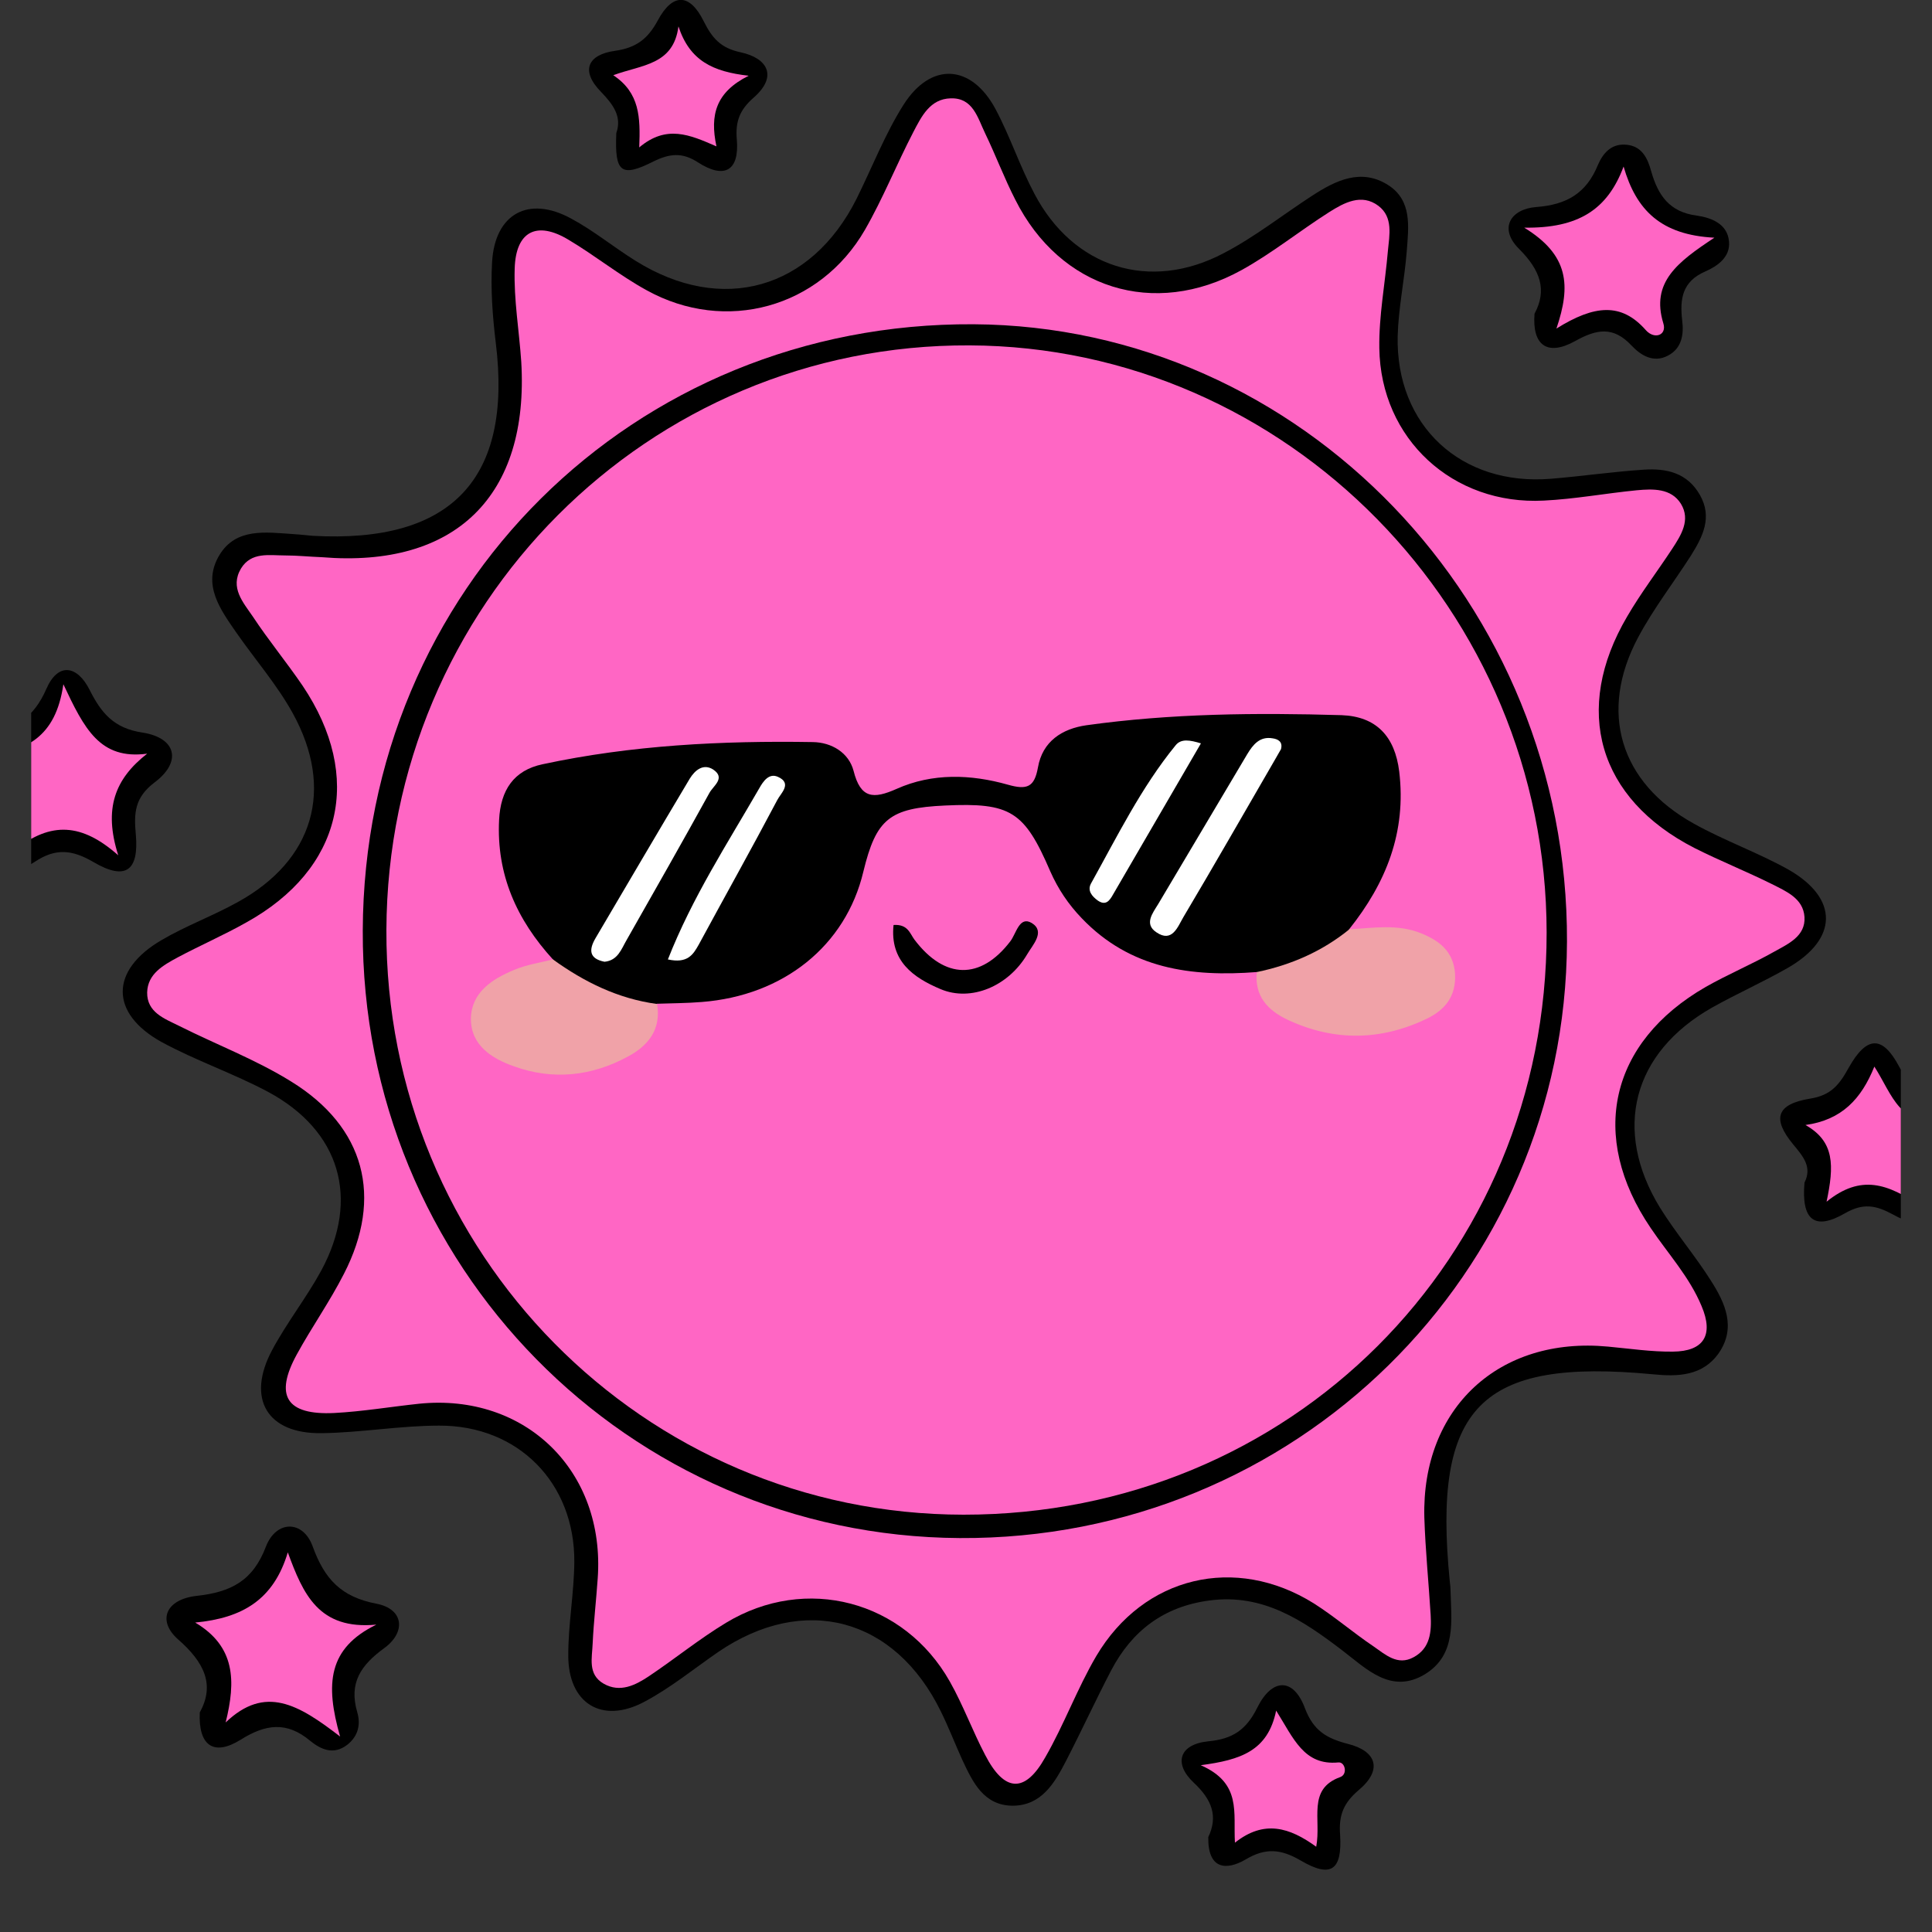 <svg xmlns="http://www.w3.org/2000/svg" xmlns:xlink="http://www.w3.org/1999/xlink" width="40" zoomAndPan="magnify" viewBox="0 0 30 30" height="40" preserveAspectRatio="xMidYMid meet" version="1.0"><rect x="0" y="0" width="30" height="30" fill="#333333" stroke="none"/><defs><clipPath id="1432ee61d3"><path d="M 0.484 10 L 3 10 L 3 14 L 0.484 14 Z M 0.484 10 " clip-rule="nonzero"/></clipPath><clipPath id="075041d6c5"><path d="M 18 26 L 22 26 L 22 29.031 L 18 29.031 Z M 18 26 " clip-rule="nonzero"/></clipPath><clipPath id="0fba76c59d"><path d="M 27 16 L 29.516 16 L 29.516 19 L 27 19 Z M 27 16 " clip-rule="nonzero"/></clipPath><clipPath id="0bc2fba2d3"><path d="M 0.484 10 L 3 10 L 3 14 L 0.484 14 Z M 0.484 10 " clip-rule="nonzero"/></clipPath><clipPath id="31dc8f934d"><path d="M 28 16 L 29.516 16 L 29.516 19 L 28 19 Z M 28 16 " clip-rule="nonzero"/></clipPath></defs><path fill="#000000" d="M 4.855 8.32 C 7.023 8.441 7.957 7.426 7.699 5.328 C 7.648 4.91 7.617 4.488 7.641 4.07 C 7.684 3.32 8.207 3.031 8.871 3.395 C 9.219 3.582 9.531 3.84 9.871 4.051 C 11.211 4.887 12.594 4.496 13.301 3.086 C 13.543 2.598 13.742 2.082 14.031 1.625 C 14.457 0.957 15.082 0.996 15.457 1.691 C 15.684 2.117 15.836 2.582 16.062 3.008 C 16.664 4.156 17.852 4.539 19.004 3.93 C 19.484 3.68 19.918 3.336 20.375 3.039 C 20.742 2.801 21.133 2.609 21.551 2.871 C 21.934 3.113 21.871 3.527 21.844 3.902 C 21.809 4.344 21.715 4.781 21.703 5.219 C 21.672 6.609 22.688 7.551 24.086 7.434 C 24.566 7.395 25.047 7.324 25.527 7.293 C 25.875 7.27 26.199 7.34 26.395 7.684 C 26.594 8.031 26.441 8.332 26.258 8.625 C 25.988 9.047 25.676 9.449 25.438 9.895 C 24.82 11.051 25.152 12.152 26.301 12.789 C 26.777 13.055 27.297 13.238 27.773 13.504 C 28.555 13.953 28.543 14.582 27.758 15.031 C 27.375 15.25 26.969 15.43 26.586 15.645 C 25.352 16.344 25.035 17.543 25.777 18.754 C 26.02 19.145 26.324 19.5 26.57 19.891 C 26.789 20.234 26.961 20.613 26.691 21.008 C 26.441 21.367 26.055 21.379 25.668 21.34 C 22.984 21.086 22.242 21.84 22.512 24.555 C 22.516 24.598 22.523 24.637 22.523 24.68 C 22.535 25.164 22.621 25.691 22.129 25.996 C 21.602 26.316 21.219 25.914 20.84 25.625 C 20.23 25.16 19.613 24.742 18.781 24.852 C 18.074 24.945 17.578 25.32 17.254 25.938 C 17.012 26.402 16.793 26.879 16.551 27.348 C 16.375 27.688 16.172 28.035 15.73 28.039 C 15.273 28.039 15.105 27.672 14.941 27.324 C 14.828 27.074 14.73 26.82 14.609 26.574 C 13.895 25.117 12.488 24.742 11.152 25.652 C 10.773 25.914 10.41 26.211 10.004 26.426 C 9.344 26.777 8.82 26.449 8.824 25.699 C 8.824 25.219 8.914 24.734 8.918 24.254 C 8.926 23.027 8.047 22.133 6.82 22.137 C 6.215 22.137 5.605 22.246 5 22.254 C 4.148 22.27 3.82 21.719 4.227 20.961 C 4.453 20.539 4.758 20.152 4.988 19.73 C 5.594 18.609 5.281 17.555 4.16 16.953 C 3.625 16.668 3.039 16.469 2.508 16.18 C 1.703 15.734 1.707 15.066 2.508 14.598 C 2.887 14.375 3.305 14.223 3.691 14.008 C 4.871 13.359 5.199 12.254 4.543 11.07 C 4.301 10.633 3.965 10.246 3.676 9.832 C 3.422 9.465 3.133 9.078 3.406 8.621 C 3.664 8.191 4.129 8.266 4.551 8.293 C 4.676 8.301 4.801 8.316 4.855 8.32 Z M 4.855 8.32 " fill-opacity="1" fill-rule="nonzero"/><path fill="#000000" d="M 3.102 26.59 C 3.344 26.156 3.164 25.805 2.766 25.457 C 2.438 25.168 2.57 24.836 3.051 24.781 C 3.582 24.723 3.926 24.551 4.129 24.016 C 4.289 23.602 4.707 23.602 4.855 24.012 C 5.039 24.52 5.297 24.797 5.844 24.902 C 6.273 24.984 6.305 25.344 5.969 25.59 C 5.605 25.855 5.414 26.129 5.547 26.586 C 5.602 26.773 5.566 26.957 5.391 27.094 C 5.176 27.258 4.98 27.164 4.816 27.031 C 4.453 26.727 4.125 26.77 3.734 27.016 C 3.32 27.273 3.078 27.109 3.102 26.59 Z M 3.102 26.59 " fill-opacity="1" fill-rule="nonzero"/><path fill="#000000" d="M 23.828 4.871 C 24.027 4.504 23.918 4.195 23.59 3.867 C 23.266 3.547 23.457 3.246 23.852 3.215 C 24.328 3.18 24.633 3 24.812 2.562 C 24.887 2.387 25.012 2.234 25.234 2.246 C 25.496 2.258 25.586 2.461 25.641 2.664 C 25.746 3.031 25.922 3.293 26.348 3.348 C 26.562 3.379 26.824 3.469 26.848 3.75 C 26.871 3.992 26.668 4.133 26.48 4.215 C 26.121 4.371 26.082 4.641 26.121 4.977 C 26.148 5.191 26.117 5.41 25.898 5.523 C 25.672 5.641 25.477 5.516 25.336 5.367 C 25.051 5.062 24.793 5.109 24.457 5.297 C 24.027 5.535 23.789 5.363 23.828 4.871 Z M 23.828 4.871 " fill-opacity="1" fill-rule="nonzero"/><g clip-path="url(#1432ee61d3)"><path fill="#000000" d="M -0.09 13.035 C 0.07 12.625 -0.062 12.316 -0.414 12.016 C -0.73 11.746 -0.586 11.445 -0.211 11.391 C 0.246 11.324 0.527 11.137 0.719 10.699 C 0.902 10.277 1.203 10.332 1.395 10.719 C 1.574 11.074 1.77 11.309 2.211 11.375 C 2.738 11.457 2.828 11.828 2.402 12.148 C 2.09 12.383 2.078 12.625 2.109 12.957 C 2.16 13.527 1.945 13.676 1.453 13.387 C 1.125 13.195 0.867 13.164 0.539 13.383 C 0.195 13.609 -0.059 13.523 -0.09 13.035 Z M -0.09 13.035 " fill-opacity="1" fill-rule="nonzero"/></g><g clip-path="url(#075041d6c5)"><path fill="#000000" d="M 18.762 28.527 C 18.914 28.207 18.824 27.949 18.535 27.68 C 18.223 27.387 18.305 27.086 18.762 27.039 C 19.137 27.004 19.352 26.863 19.523 26.516 C 19.754 26.051 20.086 26.051 20.262 26.523 C 20.395 26.875 20.598 26.992 20.926 27.078 C 21.375 27.188 21.473 27.48 21.102 27.793 C 20.867 27.992 20.785 28.18 20.809 28.488 C 20.844 29.047 20.664 29.164 20.199 28.891 C 19.891 28.711 19.652 28.688 19.34 28.875 C 19.043 29.047 18.754 29.031 18.762 28.527 Z M 18.762 28.527 " fill-opacity="1" fill-rule="nonzero"/></g><g clip-path="url(#0fba76c59d)"><path fill="#000000" d="M 28.02 18.363 C 28.141 18.125 28.004 17.961 27.844 17.77 C 27.512 17.367 27.586 17.145 28.109 17.059 C 28.434 17.008 28.562 16.84 28.703 16.586 C 28.984 16.082 29.23 16.07 29.492 16.566 C 29.652 16.871 29.844 17.031 30.195 17.102 C 30.656 17.195 30.719 17.492 30.348 17.801 C 30.109 17.996 30.02 18.172 30.043 18.488 C 30.086 18.996 29.863 19.121 29.395 18.859 C 29.129 18.715 28.934 18.676 28.648 18.84 C 28.176 19.113 27.969 18.945 28.02 18.363 Z M 28.02 18.363 " fill-opacity="1" fill-rule="nonzero"/></g><path fill="#000000" d="M 9.57 2.066 C 9.66 1.812 9.523 1.625 9.336 1.43 C 9.008 1.098 9.125 0.848 9.551 0.789 C 9.879 0.742 10.059 0.605 10.215 0.316 C 10.445 -0.113 10.711 -0.105 10.926 0.328 C 11.059 0.594 11.191 0.746 11.5 0.812 C 11.918 0.902 12.082 1.184 11.703 1.516 C 11.484 1.707 11.418 1.887 11.441 2.164 C 11.484 2.656 11.246 2.785 10.836 2.52 C 10.594 2.363 10.398 2.383 10.145 2.508 C 9.641 2.762 9.543 2.676 9.57 2.066 Z M 9.57 2.066 " fill-opacity="1" fill-rule="nonzero"/><path fill="#ff66c4" d="M 4.996 8.652 C 7.074 8.824 8.219 7.699 8.094 5.617 C 8.062 5.137 7.977 4.652 7.992 4.172 C 8.008 3.59 8.336 3.426 8.828 3.723 C 9.242 3.969 9.621 4.277 10.043 4.508 C 11.266 5.184 12.73 4.781 13.43 3.57 C 13.711 3.082 13.922 2.551 14.184 2.047 C 14.309 1.809 14.441 1.535 14.762 1.527 C 15.109 1.516 15.18 1.828 15.297 2.07 C 15.461 2.41 15.594 2.766 15.766 3.102 C 16.461 4.484 17.918 4.945 19.277 4.195 C 19.75 3.934 20.18 3.586 20.641 3.293 C 20.871 3.148 21.141 3 21.402 3.195 C 21.637 3.371 21.574 3.652 21.551 3.898 C 21.508 4.402 21.41 4.906 21.418 5.406 C 21.438 6.816 22.562 7.848 23.973 7.773 C 24.453 7.75 24.934 7.66 25.414 7.613 C 25.664 7.59 25.949 7.578 26.102 7.824 C 26.254 8.074 26.105 8.309 25.965 8.523 C 25.734 8.875 25.477 9.211 25.266 9.574 C 24.414 11.023 24.816 12.402 26.312 13.168 C 26.707 13.367 27.117 13.531 27.512 13.727 C 27.734 13.84 28 13.949 28.02 14.238 C 28.039 14.539 27.766 14.656 27.551 14.777 C 27.203 14.973 26.832 15.129 26.488 15.324 C 24.992 16.184 24.664 17.645 25.633 19.07 C 25.902 19.469 26.234 19.828 26.422 20.281 C 26.613 20.73 26.457 20.984 25.977 20.988 C 25.641 20.992 25.305 20.941 24.969 20.91 C 23.277 20.75 22.074 21.863 22.117 23.562 C 22.133 24.066 22.184 24.57 22.215 25.074 C 22.23 25.336 22.211 25.594 21.949 25.734 C 21.699 25.871 21.508 25.688 21.324 25.562 C 21.012 25.352 20.723 25.102 20.402 24.898 C 19.184 24.137 17.758 24.473 17.023 25.715 C 16.727 26.219 16.523 26.781 16.23 27.289 C 15.914 27.852 15.594 27.828 15.297 27.25 C 15.102 26.879 14.957 26.48 14.75 26.113 C 14.039 24.852 12.512 24.449 11.273 25.199 C 10.859 25.449 10.48 25.758 10.078 26.027 C 9.867 26.168 9.629 26.289 9.375 26.145 C 9.121 26 9.195 25.742 9.203 25.516 C 9.219 25.18 9.258 24.848 9.281 24.512 C 9.402 22.844 8.16 21.629 6.508 21.797 C 6.066 21.844 5.629 21.918 5.191 21.941 C 4.445 21.977 4.258 21.672 4.609 21.031 C 4.84 20.609 5.121 20.211 5.34 19.781 C 5.953 18.59 5.668 17.5 4.52 16.793 C 3.973 16.453 3.355 16.219 2.773 15.926 C 2.551 15.816 2.281 15.719 2.285 15.41 C 2.293 15.121 2.535 14.988 2.758 14.867 C 3.109 14.68 3.477 14.52 3.824 14.324 C 5.312 13.5 5.652 12.066 4.699 10.648 C 4.449 10.281 4.168 9.941 3.926 9.574 C 3.777 9.355 3.566 9.125 3.742 8.828 C 3.902 8.566 4.18 8.625 4.43 8.625 C 4.617 8.625 4.805 8.645 4.996 8.652 Z M 4.996 8.652 " fill-opacity="1" fill-rule="nonzero"/><path fill="#ff66c4" d="M 3.031 25.195 C 3.77 25.125 4.25 24.836 4.469 24.105 C 4.707 24.754 4.949 25.312 5.844 25.227 C 5.094 25.594 5.047 26.145 5.281 26.965 C 4.633 26.465 4.117 26.16 3.504 26.746 C 3.664 26.102 3.656 25.566 3.031 25.195 Z M 3.031 25.195 " fill-opacity="1" fill-rule="nonzero"/><path fill="#ff66c4" d="M 24.168 5.102 C 24.395 4.434 24.363 3.961 23.668 3.535 C 24.504 3.547 24.961 3.258 25.211 2.586 C 25.406 3.262 25.789 3.648 26.621 3.691 C 26.047 4.07 25.633 4.383 25.828 5.02 C 25.887 5.207 25.688 5.277 25.555 5.125 C 25.176 4.695 24.758 4.734 24.168 5.102 Z M 24.168 5.102 " fill-opacity="1" fill-rule="nonzero"/><g clip-path="url(#0bc2fba2d3)"><path fill="#ff66c4" d="M 1.836 13.281 C 1.27 12.781 0.793 12.754 0.234 13.195 C 0.375 12.559 0.375 12.07 -0.223 11.758 C 0.398 11.652 0.863 11.465 0.984 10.625 C 1.309 11.316 1.551 11.801 2.285 11.703 C 1.785 12.094 1.605 12.555 1.836 13.281 Z M 1.836 13.281 " fill-opacity="1" fill-rule="nonzero"/></g><path fill="#ff66c4" d="M 20.438 28.676 C 20.023 28.375 19.629 28.254 19.176 28.613 C 19.148 28.145 19.285 27.691 18.645 27.41 C 19.266 27.328 19.688 27.188 19.816 26.562 C 20.086 26.992 20.246 27.418 20.781 27.367 C 20.887 27.355 20.93 27.551 20.812 27.594 C 20.293 27.781 20.52 28.25 20.438 28.676 Z M 20.438 28.676 " fill-opacity="1" fill-rule="nonzero"/><g clip-path="url(#31dc8f934d)"><path fill="#ff66c4" d="M 28.363 18.66 C 28.48 18.102 28.492 17.727 28.035 17.469 C 28.598 17.391 28.902 17.066 29.105 16.562 C 29.387 17 29.504 17.543 30.215 17.359 C 29.84 17.762 29.621 18.129 29.824 18.727 C 29.316 18.383 28.898 18.227 28.363 18.66 Z M 28.363 18.66 " fill-opacity="1" fill-rule="nonzero"/></g><path fill="#ff66c4" d="M 10.535 0.41 C 10.711 0.945 11.07 1.113 11.625 1.176 C 11.117 1.43 11.02 1.781 11.125 2.273 C 10.707 2.09 10.348 1.934 9.926 2.289 C 9.945 1.82 9.934 1.441 9.523 1.168 C 9.965 1.004 10.457 1.012 10.535 0.41 Z M 10.535 0.41 " fill-opacity="1" fill-rule="nonzero"/><path fill="#000000" d="M 5.633 14.449 C 5.652 9.148 9.828 5.004 15.117 5.035 C 20.207 5.066 24.352 9.379 24.332 14.621 C 24.312 19.785 20.105 23.914 14.902 23.883 C 9.746 23.852 5.613 19.645 5.633 14.449 Z M 5.633 14.449 " fill-opacity="1" fill-rule="nonzero"/><path fill="#ff66c4" d="M 24.016 14.48 C 24.02 19.543 20.035 23.523 14.961 23.52 C 9.988 23.516 5.98 19.453 6 14.438 C 6.02 9.391 10.062 5.34 15.055 5.363 C 19.98 5.383 24.012 9.488 24.016 14.48 Z M 24.016 14.48 " fill-opacity="1" fill-rule="nonzero"/><path fill="#000000" d="M 19.516 15.094 C 18.5 15.172 17.551 15.047 16.797 14.258 C 16.59 14.043 16.43 13.805 16.309 13.531 C 15.906 12.594 15.691 12.461 14.676 12.508 C 13.812 12.547 13.605 12.715 13.406 13.535 C 13.133 14.684 12.168 15.461 10.895 15.559 C 10.664 15.578 10.434 15.578 10.203 15.586 C 9.566 15.727 8.938 15.461 8.586 14.898 C 8.023 14.281 7.707 13.578 7.75 12.73 C 7.773 12.27 7.977 11.961 8.426 11.867 C 9.809 11.57 11.211 11.5 12.621 11.523 C 12.914 11.527 13.18 11.688 13.254 11.969 C 13.363 12.402 13.562 12.41 13.922 12.25 C 14.48 12 15.078 12.023 15.648 12.184 C 15.949 12.27 16.062 12.223 16.117 11.918 C 16.188 11.508 16.496 11.316 16.867 11.262 C 18.184 11.078 19.508 11.066 20.832 11.105 C 21.371 11.125 21.66 11.434 21.727 11.98 C 21.84 12.922 21.523 13.711 20.949 14.43 C 20.641 15.012 20.145 15.195 19.516 15.094 Z M 19.516 15.094 " fill-opacity="1" fill-rule="nonzero"/><path fill="#f0a2a8" d="M 19.516 15.094 C 20.047 14.984 20.531 14.773 20.953 14.43 C 21.324 14.41 21.703 14.344 22.066 14.492 C 22.348 14.605 22.57 14.773 22.594 15.121 C 22.613 15.465 22.441 15.68 22.16 15.816 C 21.441 16.164 20.711 16.172 19.988 15.832 C 19.688 15.688 19.477 15.469 19.516 15.094 Z M 19.516 15.094 " fill-opacity="1" fill-rule="nonzero"/><path fill="#f0a2a8" d="M 8.586 14.898 C 9.074 15.25 9.598 15.508 10.203 15.59 C 10.27 15.984 10.066 16.238 9.75 16.406 C 9.188 16.711 8.59 16.777 7.984 16.559 C 7.637 16.438 7.309 16.23 7.312 15.816 C 7.32 15.41 7.641 15.203 7.98 15.062 C 8.172 14.98 8.383 14.949 8.586 14.898 Z M 8.586 14.898 " fill-opacity="1" fill-rule="nonzero"/><path fill="#000000" d="M 13.875 14.363 C 14.098 14.348 14.129 14.496 14.199 14.59 C 14.668 15.211 15.227 15.219 15.688 14.617 C 15.781 14.496 15.828 14.219 16.02 14.332 C 16.238 14.465 16.035 14.672 15.949 14.82 C 15.656 15.316 15.078 15.559 14.605 15.359 C 14.18 15.18 13.816 14.922 13.875 14.363 Z M 13.875 14.363 " fill-opacity="1" fill-rule="nonzero"/><path fill="#ffffff" d="M 19.891 11.633 C 19.859 11.688 19.828 11.742 19.797 11.797 C 19.324 12.613 18.855 13.434 18.375 14.242 C 18.289 14.387 18.203 14.645 17.957 14.477 C 17.762 14.348 17.898 14.18 17.984 14.039 C 18.445 13.262 18.906 12.488 19.367 11.711 C 19.457 11.562 19.562 11.43 19.762 11.465 C 19.848 11.477 19.922 11.52 19.891 11.633 Z M 19.891 11.633 " fill-opacity="1" fill-rule="nonzero"/><path fill="#ffffff" d="M 9.387 14.934 C 9.148 14.887 9.141 14.75 9.246 14.57 C 9.734 13.742 10.219 12.914 10.711 12.09 C 10.793 11.957 10.922 11.852 11.074 11.949 C 11.273 12.082 11.074 12.203 11.016 12.312 C 10.594 13.078 10.16 13.84 9.727 14.602 C 9.648 14.738 9.594 14.914 9.387 14.934 Z M 9.387 14.934 " fill-opacity="1" fill-rule="nonzero"/><path fill="#ffffff" d="M 10.371 14.898 C 10.75 13.934 11.293 13.102 11.789 12.242 C 11.848 12.137 11.938 12 12.078 12.062 C 12.309 12.164 12.121 12.32 12.07 12.422 C 11.672 13.176 11.254 13.922 10.848 14.672 C 10.762 14.824 10.676 14.965 10.371 14.898 Z M 10.371 14.898 " fill-opacity="1" fill-rule="nonzero"/><path fill="#ffffff" d="M 18.648 11.543 C 18.184 12.34 17.734 13.113 17.285 13.887 C 17.227 13.992 17.168 14.066 17.047 13.984 C 16.961 13.922 16.879 13.832 16.941 13.719 C 17.348 12.988 17.719 12.23 18.254 11.574 C 18.34 11.465 18.48 11.492 18.648 11.543 Z M 18.648 11.543 " fill-opacity="1" fill-rule="nonzero"/></svg>